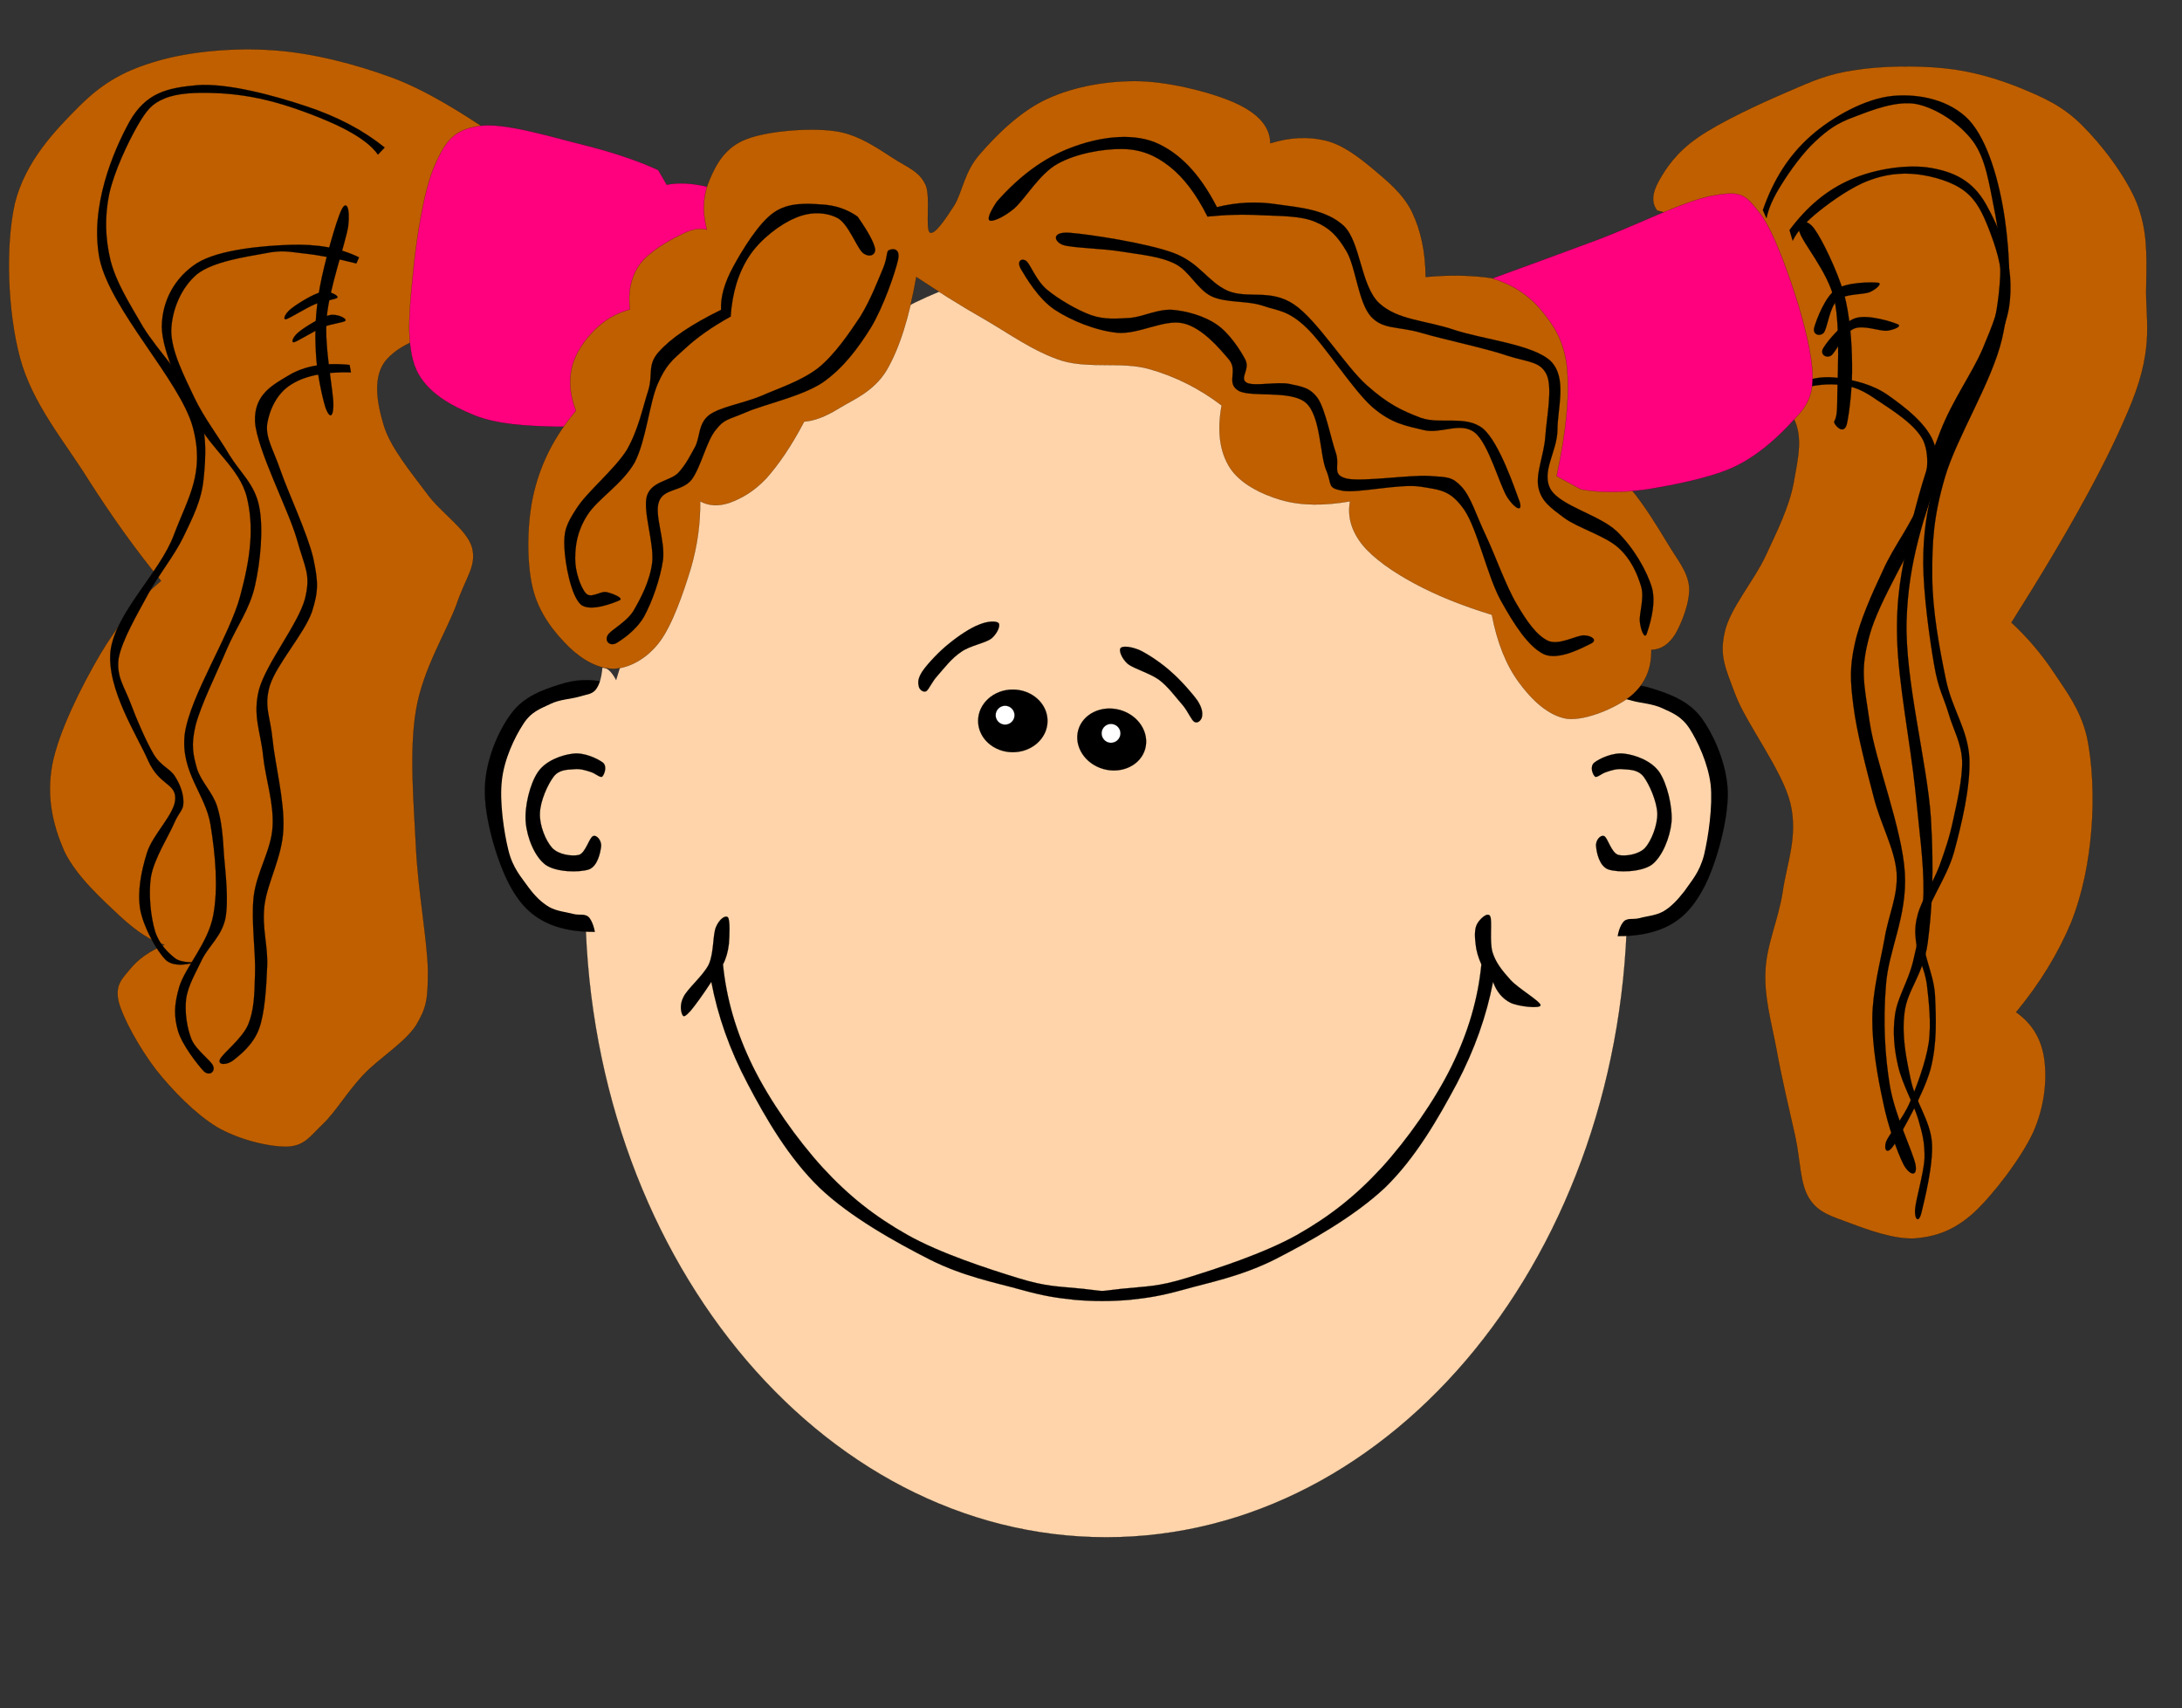 <svg width="539" height="422" xmlns="http://www.w3.org/2000/svg">

 <rect width="100%" height="100%" fill="#333333" stroke="none"/>

 <g id="imagebot_2">
  <path fill-rule="evenodd" stroke="black" stroke-width="0.036" stroke-miterlimit="10" fill="#ffd4aa" d="M 144.543 221.76 C 144.543 308.99 202.173 379.75 273.263 379.75 S 401.983 308.99 401.983 221.76 C 401.983 134.5 344.353 63.74 273.263 63.74 C 202.173 63.739 144.543 134.5 144.543 221.76 z" id="imagebot_53"/>
  <path stroke="black" stroke-width="0.036" stroke-miterlimit="10" fill-rule="evenodd" d="M 282.883 185.01 C 281.743 189.04 277.123 191.25 272.553 189.97 C 268.003 188.68 265.233 184.37 266.353 180.34 C 267.503 176.32 272.123 174.1 276.693 175.39 C 281.243 176.68 284.003 180.99 282.883 185.01 z" id="imagebot_52"/>
  <path fill-rule="evenodd" stroke="black" stroke-width="0.036" stroke-miterlimit="10" fill="white" d="M 276.693 181.8 C 276.333 183.04 275.053 183.75 273.813 183.42 C 272.573 183.06 271.863 181.77 272.193 180.54 C 272.543 179.3 273.833 178.56 275.073 178.92 C 276.313 179.27 277.053 180.56 276.693 181.8 z" id="imagebot_51"/>
  <path stroke="black" stroke-width="0.036" stroke-miterlimit="10" fill-rule="evenodd" d="M 241.613 178.08 C 241.613 182.37 245.443 185.82 250.183 185.82 S 258.763 182.37 258.763 178.08 C 258.763 173.82 254.923 170.34 250.183 170.34 S 241.613 173.82 241.613 178.08 z" id="imagebot_50"/>
  <path fill-rule="evenodd" stroke="black" stroke-width="0.036" stroke-miterlimit="10" fill="white" d="M 245.943 176.68 C 245.943 177.96 246.993 179.01 248.283 179.01 C 249.563 179.01 250.613 177.96 250.613 176.68 C 250.613 175.39 249.563 174.34 248.283 174.34 C 246.993 174.34 245.943 175.39 245.943 176.68 z" id="imagebot_49"/>
  <path stroke="black" stroke-width="0.036" stroke-miterlimit="10" fill-rule="evenodd" d="M 295.843 173.13 C 294.463 171.18 291.653 168.01 289.243 165.91 C 286.863 163.77 283.743 161.7 281.723 160.7 C 279.573 159.72 277.333 159.48 276.833 160.08 C 276.283 160.6 277.073 162.72 278.643 164.06 C 280.243 165.25 283.913 166.25 286.243 167.89 C 288.533 169.56 290.603 172.46 292.173 174.22 C 293.623 175.99 294.223 177.82 295.053 178.34 C 295.863 178.77 296.703 177.96 296.913 177.11 C 297.083 176.15 297.033 175.01 295.843 173.13 z" id="imagebot_48"/>
  <path stroke="black" stroke-width="0.036" stroke-miterlimit="10" fill-rule="evenodd" d="M 227.993 165.63 C 229.253 163.86 232.083 160.82 234.463 158.96 C 236.823 157.03 239.753 155.08 241.873 154.29 C 243.973 153.43 246.063 153.31 246.683 153.93 C 247.163 154.53 246.423 156.44 244.923 157.72 C 243.353 158.91 239.633 159.46 237.443 161.03 C 235.083 162.58 233.113 165.18 231.613 166.89 C 230.133 168.51 229.543 170.22 228.803 170.75 C 227.993 171.13 227.033 170.3 226.943 169.44 C 226.703 168.51 226.773 167.39 227.993 165.63 z" id="imagebot_47"/>
  <path stroke="black" stroke-width="0.036" stroke-miterlimit="10" fill-rule="evenodd" d="M 267.573 318.38 C 261.183 317.72 258.663 317.93 251.373 315.69 C 244.043 313.43 232.273 309.62 224.183 305.07 C 216.083 300.5 209.703 295.47 203.273 288.49 C 196.863 281.47 190.143 271.92 185.983 263.46 C 181.833 255.01 179.433 246.74 178.593 238.24 C 179.363 236.77 179.813 235.15 180.053 233.19 C 180.213 231.17 180.363 227.36 179.833 226.64 C 179.213 225.95 177.663 227.05 176.853 229.03 C 176.043 230.93 176.383 235.31 175.093 238.22 C 173.693 241.05 169.923 244.12 168.853 246.24 C 167.763 248.34 168.263 250.15 168.613 250.77 C 168.903 251.29 169.353 251.05 170.623 249.67 C 171.803 248.24 173.473 245.96 175.713 242.55 C 177.313 250.94 180.193 259.24 184.713 267.77 C 189.173 276.28 194.813 285.99 202.383 293.35 C 209.963 300.62 221.323 306.9 229.753 311.19 C 238.113 315.38 246.023 316.86 252.093 318.57 C 258.073 320.22 260.833 320.6 265.433 321.1 C 269.983 321.5 274.503 321.5 279.103 321.1 C 283.643 320.6 286.413 320.22 292.433 318.57 C 298.443 316.86 306.343 315.38 314.773 311.19 C 323.203 306.9 334.443 300.62 342.163 293.35 C 349.713 285.99 355.263 276.28 359.813 267.77 C 364.283 259.25 367.193 250.94 368.813 242.55 C 369.713 245.05 371.193 246.74 373.143 247.72 C 375.103 248.65 380.503 249.24 380.553 248.32 C 380.503 247.34 375.103 244.22 373.143 242.08 C 371.143 239.86 369.483 237.84 368.693 235.26 C 367.883 232.6 368.673 227.48 368.103 226.33 C 367.453 225.12 365.383 227.19 364.833 228.33 C 364.213 229.5 364.283 231.45 364.503 233.19 C 364.663 234.86 365.143 236.48 365.933 238.24 C 365.103 246.74 362.693 255.01 358.543 263.46 C 354.383 271.92 347.663 281.47 341.263 288.49 C 334.823 295.47 328.443 300.5 320.373 305.07 C 312.253 309.62 300.483 313.43 293.153 315.69 C 285.863 317.93 283.333 317.71 276.953 318.38 C 270.553 319.07 273.983 319.07 267.573 318.38 z" id="imagebot_46"/>
  <path stroke="black" stroke-width="0.036" stroke-miterlimit="10" fill-rule="evenodd" d="M 149.613 168.6 C 145.873 167.65 142.113 167.82 138.223 169.1 C 134.273 170.34 129.343 172.03 126.273 176.3 C 123.083 180.54 119.963 187.73 119.773 194.66 C 119.553 201.64 122.463 211.62 125.273 217.43 C 128.033 223.05 131.223 226.55 136.513 228.57 C 141.803 230.55 148.463 230.69 156.783 229.19 L 149.613 168.6 z" id="imagebot_45"/>
  <path fill-rule="evenodd" fill="#ffd4aa" d="M 147.303 233.69 C 153.283 235.53 157.493 234.98 160.143 232.05 C 162.713 229 163.593 225.12 162.883 216 C 162.063 206.71 157.923 185.99 155.593 177.37 C 153.163 168.84 151.023 164.74 148.803 164.98 C 148.583 167.44 148.083 169.22 147.113 170.44 C 146.113 171.56 144.923 171.53 143.083 172.1 C 141.133 172.68 138.183 172.77 135.873 173.94 C 133.493 175.1 131.203 175.77 129.203 178.96 C 127.153 182.11 124.563 187.46 123.983 192.75 C 123.363 197.99 124.483 205.61 125.603 210.09 C 126.703 214.52 128.803 216.71 130.513 219.14 C 132.183 221.4 133.773 222.95 135.683 224.07 C 137.563 225.12 139.803 225.28 141.563 225.76 C 143.203 226.21 144.703 225.48 145.703 226.86 C 146.613 228.19 147.233 230.41 147.303 233.69 z" id="imagebot_44"/>
  <path stroke="black" stroke-width="0.036" stroke-miterlimit="10" fill-rule="evenodd" d="M 396.943 169.65 C 400.653 168.7 404.423 168.87 408.323 170.15 C 412.233 171.39 417.133 173.08 420.283 177.34 C 423.373 181.58 426.593 188.78 426.803 195.71 C 426.873 202.64 424.113 212.71 421.283 218.5 C 418.443 224.12 415.273 227.64 410.043 229.62 C 404.723 231.6 398.063 231.74 389.773 230.24 L 396.943 169.65 z" id="imagebot_43"/>
  <path fill-rule="evenodd" fill="#ffd4aa" d="M 399.273 234.74 C 393.273 236.62 389.053 236.05 386.433 233.12 C 383.793 230.05 382.933 226.26 383.673 217.07 C 384.413 207.78 388.553 187.06 390.963 178.44 C 393.343 169.89 395.513 165.84 397.743 166.03 C 397.943 168.48 398.443 170.27 399.443 171.49 C 400.363 172.58 401.583 172.63 403.463 173.18 C 405.373 173.7 408.273 173.84 410.703 174.99 C 413.013 176.08 415.323 176.87 417.373 180.01 C 419.373 183.16 421.893 188.51 422.563 193.8 C 423.113 199.04 422.013 206.64 420.943 211.16 C 419.803 215.62 417.703 217.74 416.043 220.19 C 414.303 222.43 412.723 224.05 410.873 225.14 C 408.943 226.21 406.683 226.31 404.983 226.81 C 403.273 227.24 401.773 226.57 400.843 227.93 C 399.863 229.26 399.343 231.5 399.273 234.74 z" id="imagebot_42"/>
  <path stroke="black" stroke-width="0.036" stroke-miterlimit="10" fill-rule="evenodd" d="M 145.923 190.7 C 144.733 190.32 143.373 189.85 141.853 190.02 C 140.253 190.16 138.163 190.02 136.753 191.87 C 135.303 193.78 133.443 197.87 133.373 200.95 C 133.253 203.88 134.773 207.66 136.393 209.45 C 137.993 211.16 141.303 211.59 143.013 211.19 C 144.703 210.62 145.543 206.92 146.513 206.54 C 147.423 206.16 148.633 207.69 148.493 209.09 C 148.323 210.45 147.683 213.97 145.463 214.78 C 143.063 215.57 137.443 215.5 134.773 213.64 C 132.083 211.66 130.203 206.97 129.873 203.16 C 129.513 199.28 130.913 193.56 132.893 190.7 C 134.823 187.87 138.803 186.49 141.513 186.18 C 144.253 185.8 147.583 187.39 148.943 188.39 C 150.063 189.37 149.253 191.42 148.733 191.87 C 148.183 192.16 147.063 191.04 145.923 190.7 z" id="imagebot_41"/>
  <path stroke="black" stroke-width="0.036" stroke-miterlimit="10" fill-rule="evenodd" d="M 396.843 190.7 C 397.963 190.32 399.323 189.85 400.913 190.02 C 402.463 190.16 404.563 190.02 406.013 191.87 C 407.423 193.78 409.253 197.87 409.393 200.95 C 409.443 203.88 407.943 207.66 406.373 209.45 C 404.723 211.16 401.413 211.59 399.753 211.19 C 397.983 210.62 397.153 206.92 396.253 206.54 C 395.293 206.16 394.063 207.69 394.273 209.09 C 394.363 210.45 395.033 213.97 397.293 214.78 C 399.633 215.57 405.273 215.5 407.993 213.64 C 410.613 211.66 412.493 206.97 412.893 203.16 C 413.203 199.28 411.803 193.56 409.873 190.7 C 407.873 187.87 403.893 186.49 401.253 186.18 C 398.443 185.8 395.103 187.39 393.823 188.39 C 392.633 189.37 393.443 191.42 394.033 191.87 C 394.533 192.16 395.653 191.04 396.843 190.7 z" id="imagebot_40"/>
  <path stroke-linejoin="round" fill-rule="evenodd" stroke="black" stroke-linecap="round" stroke-miterlimit="10" stroke-width="0.036" fill="#bf5f00" d="M 130.505 41.077 C 129.334 38.703 126.011 35.767 120.407 32.097 C 114.682 28.365 105.809 22.493 96.906 19.182 C 87.854 15.856 77.422 13.092 67.5 12.405 C 57.817 11.718 47.027 12.671 38.932 15.028 C 30.928 17.34 25.563 20.26 19.598 26.194 C 13.662 32.128 6.228 39.812 3.651 50.259 C 1.312 60.691 1.852 76.852 4.909 88.334 C 7.967 99.763 15.88 108.996 21.695 118.314 C 27.6 127.592 33.505 135.821 39.77 143.487 C 34.164 148.175 29.159 154.142 24.633 161.808 C 20.137 169.493 14.441 180.765 12.882 188.948 C 11.413 197.02 13.092 203.879 15.819 210.174 C 18.786 216.482 25.442 222.383 29.667 226.37 C 33.864 230.239 37.431 232.534 40.609 233.38 C 36.892 235.006 34.133 236.908 32.216 239.281 C 30.298 241.642 28.349 243.157 29.278 247.386 C 30.387 251.615 34.464 258.94 38.511 264.238 C 42.678 269.484 48.253 275.182 53.618 278.448 C 59.164 281.634 66.418 283.32 70.854 283.274 C 75.26 283.116 76.579 280.73 79.666 277.792 C 82.904 274.73 85.811 269.687 89.738 265.55 C 93.605 261.425 99.99 257.602 102.777 253.288 C 105.354 248.947 105.714 246.999 105.714 239.721 C 105.565 232.377 103.345 220.495 102.777 209.734 C 102.267 198.882 101.038 185.558 102.777 175.381 C 104.486 165.165 110.42 155.873 112.848 149.126 C 115.156 142.398 117.765 139.867 116.626 135.277 C 115.337 130.7 108.862 126.713 105.295 121.704 C 101.518 116.615 96.482 110.583 94.804 105.075 C 93.125 99.494 91.895 92.721 95.644 88.662 C 99.392 84.596 106.375 81.973 117.046 80.787 C 113.179 80.944 110.391 80.196 108.234 78.603 C 106.015 76.944 104.607 75.665 104.457 71.153 C 104.337 66.578 105.505 56.474 107.395 51.57 C 109.193 46.667 111.471 43.7 115.368 41.951 C 119.239 40.202 124.249 39.89 130.505 41.077 z" id="imagebot_38"/>
  <path stroke-linejoin="round" fill-rule="evenodd" stroke="black" stroke-linecap="round" stroke-miterlimit="10" stroke-width="0.036" d="M 95.026 36.446 C 89.763 32.202 83.428 28.823 75.664 26.255 C 67.853 23.631 56.088 20.431 48.633 21.05 C 41.345 21.709 36.034 22.89 31.962 30.101 C 27.961 37.366 22.078 51.252 24.603 63.97 C 27.318 76.659 44.513 94.046 47.633 105.546 C 50.658 116.93 46.466 122.835 42.966 132.109 C 39.536 141.405 28.462 151.405 27.295 160.84 C 26.318 170.246 33.963 181.786 36.631 187.98 C 39.394 194.035 43.299 193.406 43.299 197.213 C 43.299 201.03 37.75 206.013 36.297 210.684 C 34.868 215.286 33.915 220.148 34.63 224.641 C 35.463 229.087 38.679 234.883 40.965 237.149 C 43.275 239.306 47.895 237.766 48.3 237.726 C 48.657 237.645 45.061 238.026 43.299 236.763 C 41.655 235.459 39.345 233.372 38.298 230.021 C 37.274 226.572 36.607 221.025 37.298 216.561 C 38.084 212.086 41.656 206.532 42.966 203.476 C 44.299 200.407 45.324 200.177 45.3 198.268 C 45.371 196.29 44.585 193.925 43.3 191.924 C 42.133 189.888 39.799 189.369 37.965 186.33 C 36.155 183.256 33.774 177.801 32.297 173.833 C 30.844 169.848 28.677 167.184 29.296 162.668 C 30.153 158.078 33.916 151.745 36.631 146.693 C 39.394 141.653 42.989 137.397 45.3 132.645 C 47.586 127.864 49.801 123.637 50.301 118.21 C 50.873 112.731 51.206 106.399 48.634 100.107 C 46.086 93.746 38.941 86.688 35.297 80.673 C 31.796 74.658 28.7 69.756 27.295 64.314 C 25.985 58.807 25.842 53.546 26.962 47.998 C 28.177 42.366 31.678 35.046 33.964 31.063 C 36.274 27.121 37.488 25.638 40.632 24.333 C 43.871 22.973 48.42 22.808 52.992 22.987 C 57.613 23.124 62.733 23.839 67.996 25.294 C 73.331 26.764 80.332 29.428 84.691 31.64 C 88.93 33.81 91.788 35.939 93.36 38.191 C 93.907 37.613 94.455 37.036 95.026 36.446 z" id="imagebot_36"/>
  <path stroke-linejoin="round" fill-rule="evenodd" stroke="black" stroke-linecap="round" stroke-miterlimit="10" stroke-width="0.036" d="M 88.691 63.576 C 83.928 61.231 78.403 60.258 71.663 60.48 C 64.971 60.701 53.992 61.645 48.633 65.021 C 43.322 68.427 40.035 74.134 39.964 80.725 C 40.083 87.255 45.085 96.976 48.633 104.083 C 52.205 111.129 59.207 115.612 60.993 122.881 C 62.732 130.125 61.993 137.437 59.326 147.27 C 56.706 157.12 46.966 171.825 45.632 181.366 C 44.561 190.79 50.753 196.139 51.991 203.674 C 53.229 211.222 53.944 219.438 52.658 226.206 C 51.396 232.948 45.823 238.861 44.299 243.709 C 42.918 248.458 42.989 251.139 43.966 254.668 C 45.014 258.191 48.872 263.07 50.301 264.587 C 51.778 266.005 53.207 264.661 52.659 263.349 C 52.183 261.993 48.468 259.504 47.301 256.73 C 46.181 253.882 45.61 250.185 45.967 246.823 C 46.42 243.461 48.397 240.242 49.968 236.898 C 51.706 233.536 54.707 231.252 55.66 226.973 C 56.517 222.608 55.731 215.915 55.327 211.272 C 55.065 206.597 54.755 202.863 53.66 199.278 C 52.54 195.681 49.611 193.106 48.635 189.787 C 47.706 186.425 47.135 184.122 48.302 179.243 C 49.564 174.246 53.542 166.253 55.995 160.439 C 58.495 154.619 61.687 150.563 62.996 144.632 C 64.353 138.62 65.116 130.466 63.996 125.005 C 62.876 119.581 59.447 116.9 56.661 112.399 C 53.994 107.842 50.422 103.303 47.969 98.14 C 45.516 92.951 42.277 86.698 42.301 81.611 C 42.468 76.451 44.826 70.98 48.636 67.765 C 52.614 64.58 60.877 63.43 65.331 62.604 C 69.737 61.705 71.189 62.177 75 62.604 C 78.787 63.003 83.097 63.829 88.027 65.082 C 88.239 64.578 88.453 64.077 88.691 63.576 z" id="imagebot_35"/>
  <path stroke-linejoin="round" fill-rule="evenodd" stroke="black" stroke-linecap="round" stroke-miterlimit="10" stroke-width="0.036" d="M 86.357 90.137 C 80.189 89.53 75.211 90.375 71.33 92.721 C 67.448 95.054 62.708 97.401 62.994 104.177 C 63.447 111.008 71.186 125.76 73.33 133.184 C 75.33 140.474 76.854 141.737 75.33 147.959 C 73.615 154.208 65.851 163.741 63.994 170.306 C 62.303 176.833 64.47 181.012 64.994 186.758 C 65.613 192.471 67.709 198.455 67.328 204.307 C 66.971 210.119 63.398 215.356 62.66 221.489 C 61.993 227.579 63.208 235.34 62.993 240.654 C 62.85 245.941 62.755 249.478 61.326 253.037 C 59.897 256.542 54.991 260.217 54.324 261.723 C 53.729 263.184 56.063 263.146 57.658 261.906 C 59.349 260.561 62.564 258.047 63.993 254.145 C 65.422 250.225 65.779 243.915 65.993 238.811 C 66.255 233.679 64.66 229.356 65.326 223.704 C 66.04 217.924 69.708 211.785 69.994 204.86 C 70.351 197.941 67.898 188.618 67.327 182.645 C 66.731 176.689 65.136 174.58 66.66 169.343 C 68.375 164.029 75.115 156.556 77.02 151.241 C 78.758 145.905 78.592 143.613 77.353 137.756 C 75.948 131.822 71.28 121.897 69.328 116.322 C 67.399 110.742 65.612 108.306 65.994 104.73 C 66.589 101.121 68.471 97.074 71.995 94.937 C 75.449 92.775 80.283 91.838 86.689 91.984 C 86.596 91.376 86.477 90.756 86.357 90.137 z" id="imagebot_34"/>
  <path stroke-linejoin="round" fill-rule="evenodd" stroke="black" stroke-linecap="round" stroke-miterlimit="10" stroke-width="0.036" fill="#ff007f" d="M 162.595 42.007 C 156.98 39.442 150.634 37.396 143.215 35.553 C 135.732 33.709 124.402 30.193 118.396 31.115 C 112.385 32.037 110.162 34.487 107.428 40.797 C 104.603 47.05 102.74 59.728 101.958 68.257 C 101.088 76.729 100.246 85.402 102.8 91.281 C 105.354 96.929 111.334 100.207 117.134 102.579 C 122.837 104.878 130.206 105.229 136.906 105.398 C 143.543 105.483 150.041 104.854 156.703 103.377 L 162.178 98.139 C 161.156 90.186 162.052 83.703 165.118 78.343 C 168.121 72.954 173.168 69.036 180.272 66.24 C 181.231 61.803 182.101 58.402 183.237 55.724 C 184.297 53.102 185.369 51.315 186.606 50.48 C 182.101 48.29 177.988 46.85 174.379 46.043 C 170.683 45.236 167.49 45.063 164.702 45.64 C 164.008 44.428 163.314 43.218 162.595 42.007 z" id="imagebot_37"/>
  <path stroke-linejoin="round" fill-rule="evenodd" stroke="black" stroke-linecap="round" stroke-miterlimit="10" stroke-width="0.036" d="M 84.357 51.835 C 83.095 54.359 80.118 64.886 79.023 70.84 C 77.951 76.675 77.737 81.866 78.023 86.868 C 78.19 91.893 79.643 98.204 80.357 100.56 C 81.119 102.8 82.215 103.82 82.357 100.23 C 82.404 96.442 80.047 85.964 80.69 78.533 C 81.357 71.031 85.31 60.314 86.024 55.837 C 86.524 51.312 85.572 49.335 84.357 51.835 z" id="imagebot_32"/>
  <path stroke-linejoin="round" fill-rule="evenodd" stroke="black" stroke-linecap="round" stroke-miterlimit="10" stroke-width="0.036" d="M 71.997 76.199 C 73.426 75.056 77.379 72.579 79.356 72.174 C 81.214 71.721 83.619 72.936 83.357 73.507 C 83 73.984 79.857 74.269 77.689 75.198 C 75.522 76.127 71.592 78.604 70.663 78.865 C 69.734 79.009 70.496 77.294 71.997 76.199 z" id="imagebot_31"/>
  <path stroke-linejoin="round" fill-rule="evenodd" stroke="black" stroke-linecap="round" stroke-miterlimit="10" stroke-width="0.036" d="M 73.997 81.867 C 75.426 80.7 79.379 78.295 81.356 77.866 C 83.214 77.413 85.619 78.628 85.357 79.2 C 85 79.7 81.856 79.914 79.689 80.867 C 77.522 81.796 73.592 84.273 72.664 84.534 C 71.711 84.678 72.497 82.963 73.997 81.867 z" id="imagebot_30"/>
  <path stroke-linejoin="round" fill-rule="evenodd" stroke="black" stroke-linecap="round" stroke-miterlimit="10" stroke-width="0.036" fill="#bf5f00" d="M 172.953 123.84 C 173.023 129.18 172.303 134.7 170.613 140.51 C 168.833 146.33 166.093 154.35 162.943 158.54 C 159.803 162.71 155.613 164.9 151.923 165.21 C 148.063 165.35 144.043 163.21 140.583 159.88 C 137.103 156.47 133.063 151.61 131.563 145.21 C 130.013 138.75 130.133 128.8 131.913 121.51 C 133.703 114.15 137.083 107.6 142.253 101.48 C 140.803 97.65 140.463 94.17 141.253 90.789 C 141.993 87.407 144.493 83.834 146.923 81.453 C 149.373 79.048 152.113 77.38 155.593 76.452 C 155.063 72.118 155.853 68.473 157.943 65.425 C 160.093 62.329 165.023 59.519 167.953 58.09 C 170.733 56.59 172.923 56.232 174.623 56.756 C 173.403 52.231 173.693 48.111 175.283 44.396 C 176.883 40.585 179.123 36.394 184.313 34.394 C 189.503 32.346 200.033 31.465 206.343 32.393 C 212.553 33.251 217.913 37.442 221.673 39.729 C 225.393 41.896 227.303 42.801 228.683 45.754 C 229.913 48.707 228.533 56.519 229.683 57.423 C 230.843 58.161 233.583 54.041 235.703 50.755 C 237.723 47.468 238.153 42.467 242.043 38.061 C 245.943 33.56 251.973 27.439 258.733 24.391 C 265.383 21.319 273.813 19.842 281.743 20.056 C 289.603 20.295 300.363 23.104 305.773 25.724 C 311.103 28.296 313.753 31.488 313.793 35.393 C 318.703 33.869 323.223 33.679 327.463 34.726 C 331.703 35.75 335.543 38.727 339.163 41.728 C 342.683 44.705 346.643 47.873 348.823 52.421 C 350.973 56.922 352.113 62.138 352.163 68.425 C 358.353 67.854 363.853 67.996 368.853 68.758 C 373.863 69.52 377.763 70.544 381.863 73.116 C 385.883 75.617 390.383 79.999 392.883 83.786 C 395.343 87.477 396.433 90.693 396.553 95.455 C 396.603 100.27 395.463 105.65 393.223 112.15 C 396.603 114.29 399.703 117.1 402.893 120.84 C 406.033 124.53 409.443 130.08 411.913 134.18 C 414.293 138.2 416.843 141.04 417.253 144.87 C 417.563 148.61 415.443 153.85 413.913 156.54 C 412.293 159.14 410.393 160.47 407.913 160.54 C 407.983 165.31 406.343 169 402.893 171.9 C 399.343 174.78 391.883 178.02 387.223 177.57 C 382.523 176.9 378.333 172.86 375.193 168.55 C 372.023 164.23 369.833 158.71 368.523 151.87 C 361.093 149.59 354.903 147.09 349.493 144.18 C 344.063 141.28 339.203 137.87 336.493 134.51 C 333.803 131.08 332.803 127.56 333.493 123.84 C 327.013 124.96 321.483 124.94 316.463 123.51 C 311.393 122.03 306.273 119.39 303.773 115.49 C 301.293 111.53 300.623 106.51 301.773 100.15 C 296.243 95.956 290.363 92.979 283.763 91.122 C 277.093 89.289 269.213 91.098 262.403 89.122 C 255.473 86.955 249.113 82.287 243.043 78.786 C 236.923 75.309 231.533 71.856 226.343 68.426 C 224.563 78.452 222.203 85.978 219.013 91.456 C 215.793 96.77 210.743 98.72 207.343 100.81 C 203.883 102.96 201.073 103.98 198.643 104.15 C 195.483 110.2 192.333 114.75 189.313 118.15 C 186.143 121.51 183.073 123.15 180.283 124.18 C 177.503 125.13 175.143 124.99 172.953 123.84 z" id="imagebot_27"/>
  <path stroke-linejoin="round" fill-rule="evenodd" stroke="black" stroke-linecap="round" stroke-miterlimit="10" stroke-width="0.036" d="M 211.843 53.503 C 209.243 51.669 206.273 50.669 202.813 50.502 C 199.343 50.264 194.743 49.954 191.143 52.502 C 187.433 55.05 183.363 61.766 181.143 65.839 C 178.953 69.864 177.973 73.341 178.123 76.532 C 170.853 80.104 165.803 83.486 162.783 86.868 C 159.783 90.155 161.383 92.489 160.113 96.537 C 158.763 100.68 157.683 106.25 154.783 111.23 C 151.713 116.06 145.013 121.5 142.423 125.59 C 139.803 129.59 139.233 131.28 139.423 135.26 C 139.583 139.22 141.043 147.07 143.423 149.29 C 145.733 151.36 151.923 148.81 153.093 148.26 C 154.113 147.72 151.143 146.53 149.753 146.26 C 148.323 145.98 146.013 147.93 144.753 146.6 C 143.423 145.12 142.043 141.19 142.083 137.93 C 142.113 134.64 142.563 131.24 145.083 127.26 C 147.593 123.26 153.753 119.59 156.783 114.23 C 159.613 108.73 160.403 99.586 162.453 94.87 C 164.523 90.107 166.073 88.964 169.123 86.201 C 172.093 83.414 175.883 80.747 180.483 78.199 C 180.903 72.221 182.433 67.243 185.143 63.171 C 187.883 59.051 192.763 55.359 196.483 53.835 C 200.103 52.24 203.983 52.358 206.843 53.835 C 209.583 55.24 211.623 61.218 213.173 62.504 C 214.773 63.695 216.293 63.028 216.183 61.504 C 215.893 59.933 214.533 57.361 211.843 53.503 z" id="imagebot_26"/>
  <path stroke-linejoin="round" fill-rule="evenodd" stroke="black" stroke-linecap="round" stroke-miterlimit="10" stroke-width="0.036" d="M 221.843 64.172 C 221.103 67.411 218.273 75.675 215.173 80.867 C 211.983 85.987 208.323 90.941 203.153 94.537 C 197.843 98.014 188.603 99.919 184.143 101.9 C 179.713 103.8 178.973 103.44 176.783 106.23 C 174.473 109.04 173.123 115.54 170.783 118.57 C 168.353 121.47 163.973 120.61 162.783 123.9 C 161.563 127.16 164.353 133.45 163.783 138.26 C 163.113 143.02 161.043 148.74 159.113 152.29 C 157.093 155.79 153.593 158.08 152.093 158.96 C 150.473 159.62 149.373 158.31 150.093 156.96 C 150.753 155.65 154.593 153.86 156.443 150.96 C 158.233 147.86 160.523 143.67 161.113 138.93 C 161.593 134.09 158.763 126.28 159.783 122.57 C 160.903 118.92 165.353 118.88 167.453 116.9 C 169.423 114.8 170.473 112.61 171.783 110.23 C 172.953 107.73 172.503 104.68 175.123 102.56 C 177.833 100.54 183.173 99.752 187.813 97.895 C 192.363 95.894 197.933 94.132 202.153 90.87 C 206.293 87.488 209.743 82.344 212.513 78.2 C 215.133 73.937 216.983 68.983 218.183 66.173 C 219.293 63.363 218.913 62.195 219.513 61.839 C 220.103 61.457 222.513 60.981 221.843 64.172 z" id="imagebot_25"/>
  <path stroke-linejoin="round" fill-rule="evenodd" stroke="black" stroke-linecap="round" stroke-miterlimit="10" stroke-width="0.036" d="M 246.213 49.835 C 251.993 43.286 258.003 38.951 264.573 36.475 C 271.143 33.951 279.143 32.712 285.263 35.141 C 291.293 37.642 296.343 42.858 300.603 51.169 C 305.463 49.978 310.323 49.669 315.633 50.502 C 320.923 51.24 327.663 51.764 331.993 55.837 C 336.113 59.909 336.093 70.507 340.663 74.865 C 345.283 79.152 352.183 79.081 359.353 81.533 C 366.503 83.867 378.723 85.106 383.053 89.201 C 387.193 93.369 384.723 100.82 384.723 106.23 C 384.643 111.61 380.603 116.57 383.053 120.9 C 385.553 125.02 395.103 127.19 399.393 131.26 C 403.563 135.33 406.823 140.98 408.083 145.26 C 409.223 149.53 407.253 155.15 406.753 156.62 C 406.223 157.96 405.273 155.58 405.083 153.62 C 404.823 151.64 406.253 147.95 405.413 144.93 C 404.443 141.76 402.943 138.14 399.723 135.26 C 396.433 132.33 389.723 130.4 386.383 127.93 C 383.053 125.45 380.793 123.85 380.053 120.57 C 379.243 117.11 381.363 112.61 381.723 107.9 C 382.033 103.16 383.573 95.894 382.053 92.536 C 380.453 89.226 377.503 89.512 372.363 87.869 C 367.073 86.035 356.643 83.868 350.993 82.201 C 345.373 80.558 341.663 81.487 338.663 78.2 C 335.543 74.747 334.923 66.101 332.663 62.172 C 330.373 58.242 328.423 56.313 324.963 54.837 C 321.393 53.265 316.063 53.384 311.633 53.17 C 307.153 52.908 302.703 53.051 298.273 53.503 C 295.503 47.978 292.463 43.953 288.933 41.142 C 285.413 38.356 281.813 36.879 277.243 36.808 C 272.503 36.736 265.763 37.927 261.233 40.475 C 256.763 42.952 253.283 49.073 250.543 51.501 C 247.733 53.835 245.213 54.74 244.543 54.502 C 243.823 54.193 244.353 52.669 246.213 49.835 z" id="imagebot_24"/>
  <path stroke-linejoin="round" fill-rule="evenodd" stroke="black" stroke-linecap="round" stroke-miterlimit="10" stroke-width="0.036" d="M 264.233 57.503 C 268.833 57.837 283.313 60.028 289.933 62.504 C 296.413 64.957 298.313 69.601 303.273 71.84 C 308.253 73.912 313.793 71.268 319.633 75.198 C 325.443 79.128 332.283 90.417 337.663 95.203 C 342.873 99.823 346.183 101.4 350.993 103.23 C 355.853 104.92 362.143 102.47 366.363 105.9 C 370.403 109.37 374.263 120.95 375.363 123.9 C 376.263 126.69 374.193 125.71 372.363 122.9 C 370.453 119.97 367.783 109.71 364.353 106.9 C 360.833 104.06 355.923 107.3 351.663 106.23 C 347.403 105.18 343.853 104.73 338.993 100.56 C 334.083 96.204 327.133 85.106 322.633 80.867 C 318.133 76.604 315.793 76.842 311.963 75.532 C 308.013 74.199 302.893 74.889 299.273 73.198 C 295.673 71.436 293.863 66.982 290.263 65.172 C 286.553 63.291 281.813 62.933 277.243 62.172 C 272.523 61.362 264.763 61.267 262.573 60.505 C 260.333 59.671 259.663 57.17 264.233 57.503 z" id="imagebot_23"/>
  <path stroke-linejoin="round" fill-rule="evenodd" stroke="black" stroke-linecap="round" stroke-miterlimit="10" stroke-width="0.036" d="M 252.213 66.506 C 253.403 68.506 256.523 73.865 260.573 76.532 C 264.523 79.128 270.523 81.628 275.903 82.2 C 281.243 82.7 287.553 78.771 292.263 79.866 C 296.933 80.914 301.243 86.058 303.623 88.868 C 305.893 91.702 302.743 94.655 305.963 96.537 C 309.153 98.275 318.963 96.251 322.633 99.561 C 326.283 102.85 326.013 112.56 327.633 116.23 C 329.113 119.8 327.733 120.52 331.663 121.23 C 335.633 121.88 345.853 119.4 350.993 120.23 C 356.023 121.04 358.333 121.16 361.693 125.92 C 364.933 130.69 367.383 142.22 370.693 148.29 C 374.023 154.29 377.523 159.74 381.383 161.62 C 385.123 163.29 391.343 159.77 393.053 158.96 C 394.673 158.12 393.173 157.03 391.383 156.96 C 389.553 156.81 385.143 159.55 382.383 158.29 C 379.603 156.96 377.223 153.62 374.693 149.29 C 372.053 144.88 369.313 137.1 367.023 132.26 C 364.693 127.38 363.333 122.66 361.023 120.23 C 358.693 117.76 357.663 117.88 353.003 117.57 C 348.163 117.28 336.543 119.07 332.663 118.23 C 328.823 117.26 331.083 115.21 329.993 111.9 C 328.803 108.52 327.463 101.47 325.633 98.562 C 323.683 95.704 321.563 95.513 318.633 94.87 C 315.603 94.18 309.823 95.537 307.963 94.537 C 306.083 93.465 308.843 91.274 307.633 88.869 C 306.343 86.392 303.603 82.248 300.603 80.2 C 297.483 78.033 293.173 76.842 289.603 76.533 C 285.953 76.319 282.603 78.176 279.243 78.533 C 275.863 78.7 273.003 79.033 269.573 77.866 C 266.073 76.628 261.213 73.746 258.573 71.507 C 255.883 69.197 254.563 65.363 253.543 64.505 C 252.443 63.648 250.993 64.434 252.213 66.506 z" id="imagebot_22"/>
  <path stroke-linejoin="round" fill-rule="evenodd" stroke="black" stroke-linecap="round" stroke-miterlimit="10" stroke-width="0.036" fill="#bf5f00" d="M 409.363 52.012 C 407.901 50.121 408.064 47.777 409.746 44.732 C 411.44 41.686 414.062 37.62 419.423 33.955 C 424.806 30.173 434.866 25.538 441.502 22.693 C 447.942 19.882 451.643 18.259 458.164 17.305 C 464.65 16.267 473.247 16.134 480.209 16.836 C 487.147 17.539 493.331 19.397 499.191 21.757 C 504.806 24.099 509.552 26.141 514.309 30.91 C 519.147 35.68 525.111 43.444 527.849 50.138 C 530.413 56.782 530.332 62.27 530.17 70.537 C 529.891 78.754 532.212 85.144 526.689 99.134 C 521.085 113.173 511.246 131.049 496.87 153.787 C 500.711 157.356 504.191 161.368 507.324 166.09 C 510.445 170.763 513.868 175.246 515.469 181.802 C 516.908 188.379 517.291 197.197 516.629 205.032 C 515.991 212.761 514.564 220.441 511.571 228.009 C 508.368 235.569 504.029 242.771 498.03 250.044 C 501.964 252.826 504.284 256.607 504.992 261.596 C 505.688 266.577 505.131 273.225 502.288 279.647 C 499.365 286.006 492.403 295.127 487.588 299.581 C 482.703 303.966 478.306 305.456 473.247 305.919 C 468.049 306.292 461.389 303.811 457.003 302.174 C 452.548 300.502 449.149 299.645 446.909 296.068 C 444.565 292.386 444.786 286.793 443.428 280.589 C 442.024 274.314 439.982 265.826 438.787 259.017 C 437.488 252.208 435.805 246.503 436.084 240.024 C 436.27 233.546 439.286 227.236 440.342 220.329 C 441.328 213.351 444.183 206.641 442.268 198.525 C 440.284 190.325 431.443 178.907 428.728 171.782 C 426.024 164.671 424.725 161.924 426.024 156.183 C 427.243 150.393 433.183 143.598 436.084 137.422 C 438.961 131.217 441.908 125.329 443.046 119.371 C 444.067 113.377 445.83 107.116 442.268 102.015 C 438.567 96.928 431.745 92.698 421.349 89.114 C 423.901 87.386 425.642 85.615 426.802 83.725 C 427.823 81.834 428.461 80.913 427.962 77.867 C 427.382 74.688 425.421 68.831 423.669 65.2 C 421.929 61.552 419.84 58.523 417.485 56.297 C 415.083 54.087 412.368 52.681 409.363 52.012 z" id="imagebot_13"/>
  <path stroke-linejoin="round" fill-rule="evenodd" stroke="black" stroke-linecap="round" stroke-miterlimit="10" stroke-width="0.036" d="M 435.467 51.904 C 438.102 44.288 441.936 38.316 447.327 33.558 C 452.71 28.8 460.836 24.345 467.466 23.707 C 474.057 23.052 481.753 24.697 486.48 29.758 C 491.065 34.851 493.874 44.831 495.215 53.916 C 496.509 62.985 497.005 72.884 494.545 83.677 C 492.037 94.41 483.335 107.993 480.446 117.909 C 477.556 127.764 477.254 134.12 477.315 142.513 C 477.348 150.88 479.105 160.253 480.667 167.809 C 482.216 175.311 486.064 180.051 486.48 187.271 C 486.768 194.471 484.582 203.462 482.678 210.535 C 480.687 217.514 475.914 223.132 475.082 229.052 C 474.298 234.979 477.65 239.893 477.985 245.833 C 478.273 251.746 478.495 257.941 476.866 264.182 C 475.109 270.391 469.759 279.683 467.909 282.753 C 466.025 285.67 465.294 283.806 465.897 282.083 C 466.508 280.326 469.94 276.525 471.71 272.469 C 473.467 268.346 475.652 262.587 476.423 257.699 C 477.12 252.752 476.423 247.08 475.974 243.151 C 475.397 239.196 473.916 237.07 473.5 234.194 C 473.118 231.258 472.783 229.34 473.721 225.928 C 474.646 222.462 477.637 217.735 479.105 213.84 C 480.493 209.925 481.545 206.975 482.457 202.644 C 483.416 198.239 484.817 192.313 484.689 187.895 C 484.468 183.456 482.49 180.211 481.337 176.256 C 480.157 172.213 478.796 170.363 477.764 164.168 C 476.658 157.926 475.129 146.717 475.082 139.335 C 475.049 131.914 475.927 126.403 477.536 120.101 C 479.152 113.772 482.122 107.47 484.468 101.738 C 486.768 95.992 489.496 91.501 491.173 85.869 C 492.741 80.117 493.854 73.858 494.096 68.015 C 494.29 62.203 493.667 56.774 492.533 51.234 C 491.4 45.63 490.522 39.179 487.371 34.9 C 484.133 30.557 478.401 26.757 473.5 25.719 C 468.532 24.745 462.257 27.252 458.06 28.865 C 453.81 30.382 451.45 32.106 448.446 34.9 C 445.382 37.71 442.191 42.164 440.16 45.422 C 438.115 48.631 436.875 51.361 436.358 53.916 C 436.077 53.245 435.768 52.574 435.467 51.904 z" id="imagebot_12"/>
  <path stroke-linejoin="round" fill-rule="evenodd" stroke="black" stroke-linecap="round" stroke-miterlimit="10" stroke-width="0.036" d="M 442.049 56.84 C 446.381 51.021 451.251 46.932 457.168 44.349 C 463.022 41.746 471.295 40.482 476.962 41.486 C 482.574 42.471 487.187 44.535 490.512 50.335 C 493.783 56.153 497.966 65.225 496.241 76.118 C 494.321 86.97 483.823 101.918 479.561 114.929 C 475.292 127.886 471.42 138.579 470.975 153.23 C 470.515 167.873 476.072 188.487 476.962 201.951 C 477.782 215.275 477.259 224.797 476.182 232.938 C 475.065 240.962 471.124 244.428 470.46 250.134 C 469.734 255.816 470.85 261.373 472.021 266.806 C 473.13 272.176 476.759 276.656 477.22 282.175 C 477.633 287.677 475.307 296.755 474.62 299.635 C 473.91 302.367 472.895 301.102 473.059 298.855 C 473.192 296.474 475.214 289.871 475.401 286.077 C 475.456 282.323 474.933 280.192 473.84 276.453 C 472.654 272.566 469.898 267.789 468.891 263.418 C 467.869 259.086 467.518 254.926 468.111 250.649 C 468.743 246.301 471.272 242.656 472.536 237.637 C 473.707 232.509 475.011 227.639 475.143 220.442 C 475.253 213.214 474.082 205.144 473.059 194.661 C 471.943 184.085 468.891 168.302 468.634 157.851 C 468.353 147.392 469.695 141.218 471.498 132.593 C 473.286 123.89 476.221 114.375 479.304 106.546 C 482.356 98.757 487.164 92.2 489.732 86.213 C 492.276 80.156 494.103 75.636 494.415 70.653 C 494.626 65.616 492.815 60.541 491.293 56.582 C 489.732 52.604 488.264 49.481 485.306 47.213 C 482.277 44.872 477.555 43.533 473.582 43.05 C 469.563 42.604 465.66 43.05 461.593 44.611 C 457.48 46.135 452.5 49.63 449.355 52.158 C 446.217 54.667 444.039 57.01 442.829 59.463 C 442.572 58.588 442.314 57.714 442.049 56.84 z" id="imagebot_11"/>
  <path stroke-linejoin="round" fill-rule="evenodd" stroke="black" stroke-linecap="round" stroke-miterlimit="10" stroke-width="0.036" d="M 445.163 94.541 C 447.813 93.24 450.953 92.887 454.503 93.417 C 458.103 93.963 462.523 94.895 466.503 97.706 C 470.383 100.468 476.323 104.873 477.863 109.851 C 479.313 114.781 478.203 119.281 475.533 127.186 C 472.743 135.139 464.173 148.245 461.833 156.906 C 459.503 165.466 460.363 168.42 461.833 178.289 C 463.263 188.15 469.843 204.521 470.533 215.557 C 471.193 226.545 466.383 234.788 465.843 243.685 C 465.143 252.534 465.603 260.757 466.843 268.231 C 468.073 275.624 472.553 284.507 473.193 287.812 C 473.673 291.01 471.533 290.194 470.173 287.59 C 468.813 284.905 466.383 278.335 465.173 272.278 C 463.833 266.16 462.453 258.369 462.503 251.57 C 462.553 244.791 464.413 237.998 465.503 231.988 C 466.483 225.951 468.883 221.405 468.503 215.557 C 468.033 209.627 464.573 203.746 462.833 196.859 C 461.003 189.87 458.603 180.71 457.833 174.349 C 457.003 167.989 456.933 164.663 458.173 159.038 C 459.403 153.371 462.383 146.734 465.173 140.805 C 467.813 134.835 472.503 129.048 474.193 123.699 C 475.913 118.336 476.883 113.291 475.193 109.061 C 473.313 104.852 466.933 101.034 463.503 98.721 C 460.103 96.342 458.003 95.506 454.833 95.105 C 451.543 94.703 448.043 95.057 444.143 96.229 C 444.473 95.666 444.813 95.104 445.163 94.541 z" id="imagebot_10"/>
  <path stroke-linejoin="round" fill-rule="evenodd" stroke="black" stroke-linecap="round" stroke-miterlimit="10" stroke-width="0.036" d="M 444.473 57.17 C 445.283 60.123 451.543 67.054 453.163 74.198 C 454.693 81.319 453.813 94.37 453.833 99.562 C 453.813 104.56 452.763 103.66 453.163 104.56 C 453.553 105.37 455.403 107.35 456.173 104.9 C 456.813 102.35 457.623 95.322 457.503 89.869 C 457.433 84.391 456.983 78.056 455.503 72.507 C 453.833 66.862 450.073 59.074 448.163 56.503 C 446.283 53.884 443.613 54.193 444.473 57.17 z" id="imagebot_9"/>
  <path stroke-linejoin="round" fill-rule="evenodd" stroke="black" stroke-linecap="round" stroke-miterlimit="10" stroke-width="0.036" d="M 448.163 80.867 C 448.693 79.009 450.813 73.317 453.503 71.507 C 456.193 69.65 462.333 69.674 463.833 69.84 C 465.143 69.887 463.523 71.46 461.833 72.174 C 460.143 72.841 455.673 72.507 453.833 74.198 C 451.933 75.889 451.433 81.009 450.503 82.2 C 449.523 83.249 447.643 82.653 448.163 80.867 z" id="imagebot_8"/>
  <path stroke-linejoin="round" fill-rule="evenodd" stroke="black" stroke-linecap="round" stroke-miterlimit="10" stroke-width="0.036" d="M 450.453 85.892 C 451.433 84.225 455.283 79.581 458.363 78.581 C 461.483 77.604 467.293 79.486 468.723 80.081 C 469.953 80.581 467.933 81.462 466.123 81.701 C 464.223 81.844 460.213 80.153 457.883 81.225 C 455.543 82.249 453.503 87.036 452.283 87.87 C 451.023 88.583 449.403 87.464 450.453 85.892 z" id="imagebot_7"/>
  <title>imagebot_2</title>
  <path stroke-linejoin="round" fill-rule="evenodd" stroke="black" stroke-linecap="round" stroke-miterlimit="10" stroke-width="0.036" fill="#ff007f" d="M 390.532 120.896 C 395.217 121.745 400.584 121.745 406.865 120.896 C 413.185 119.85 422.015 118.177 427.897 115.569 C 433.509 113.022 437.95 109.061 441.232 105.727 C 444.45 102.233 447.153 100.068 447.667 95.03 C 448.131 89.904 446.316 82.402 444.231 75.342 C 442.004 68.221 438.259 57.265 434.796 52.752 C 431.244 48.24 430.343 47.038 423.611 48.24 C 416.648 49.265 403.712 55.857 394.393 59.314 C 385.139 62.771 376.708 65.819 368.638 68.777 C 373.606 70.302 377.506 72.821 380.659 76.571 C 383.697 80.233 386.387 84.071 387.095 90.928 C 387.739 97.784 386.889 106.601 384.521 117.623 C 386.516 118.706 388.511 119.789 390.532 120.896 z" id="imagebot_16"/>
 </g>
</svg>